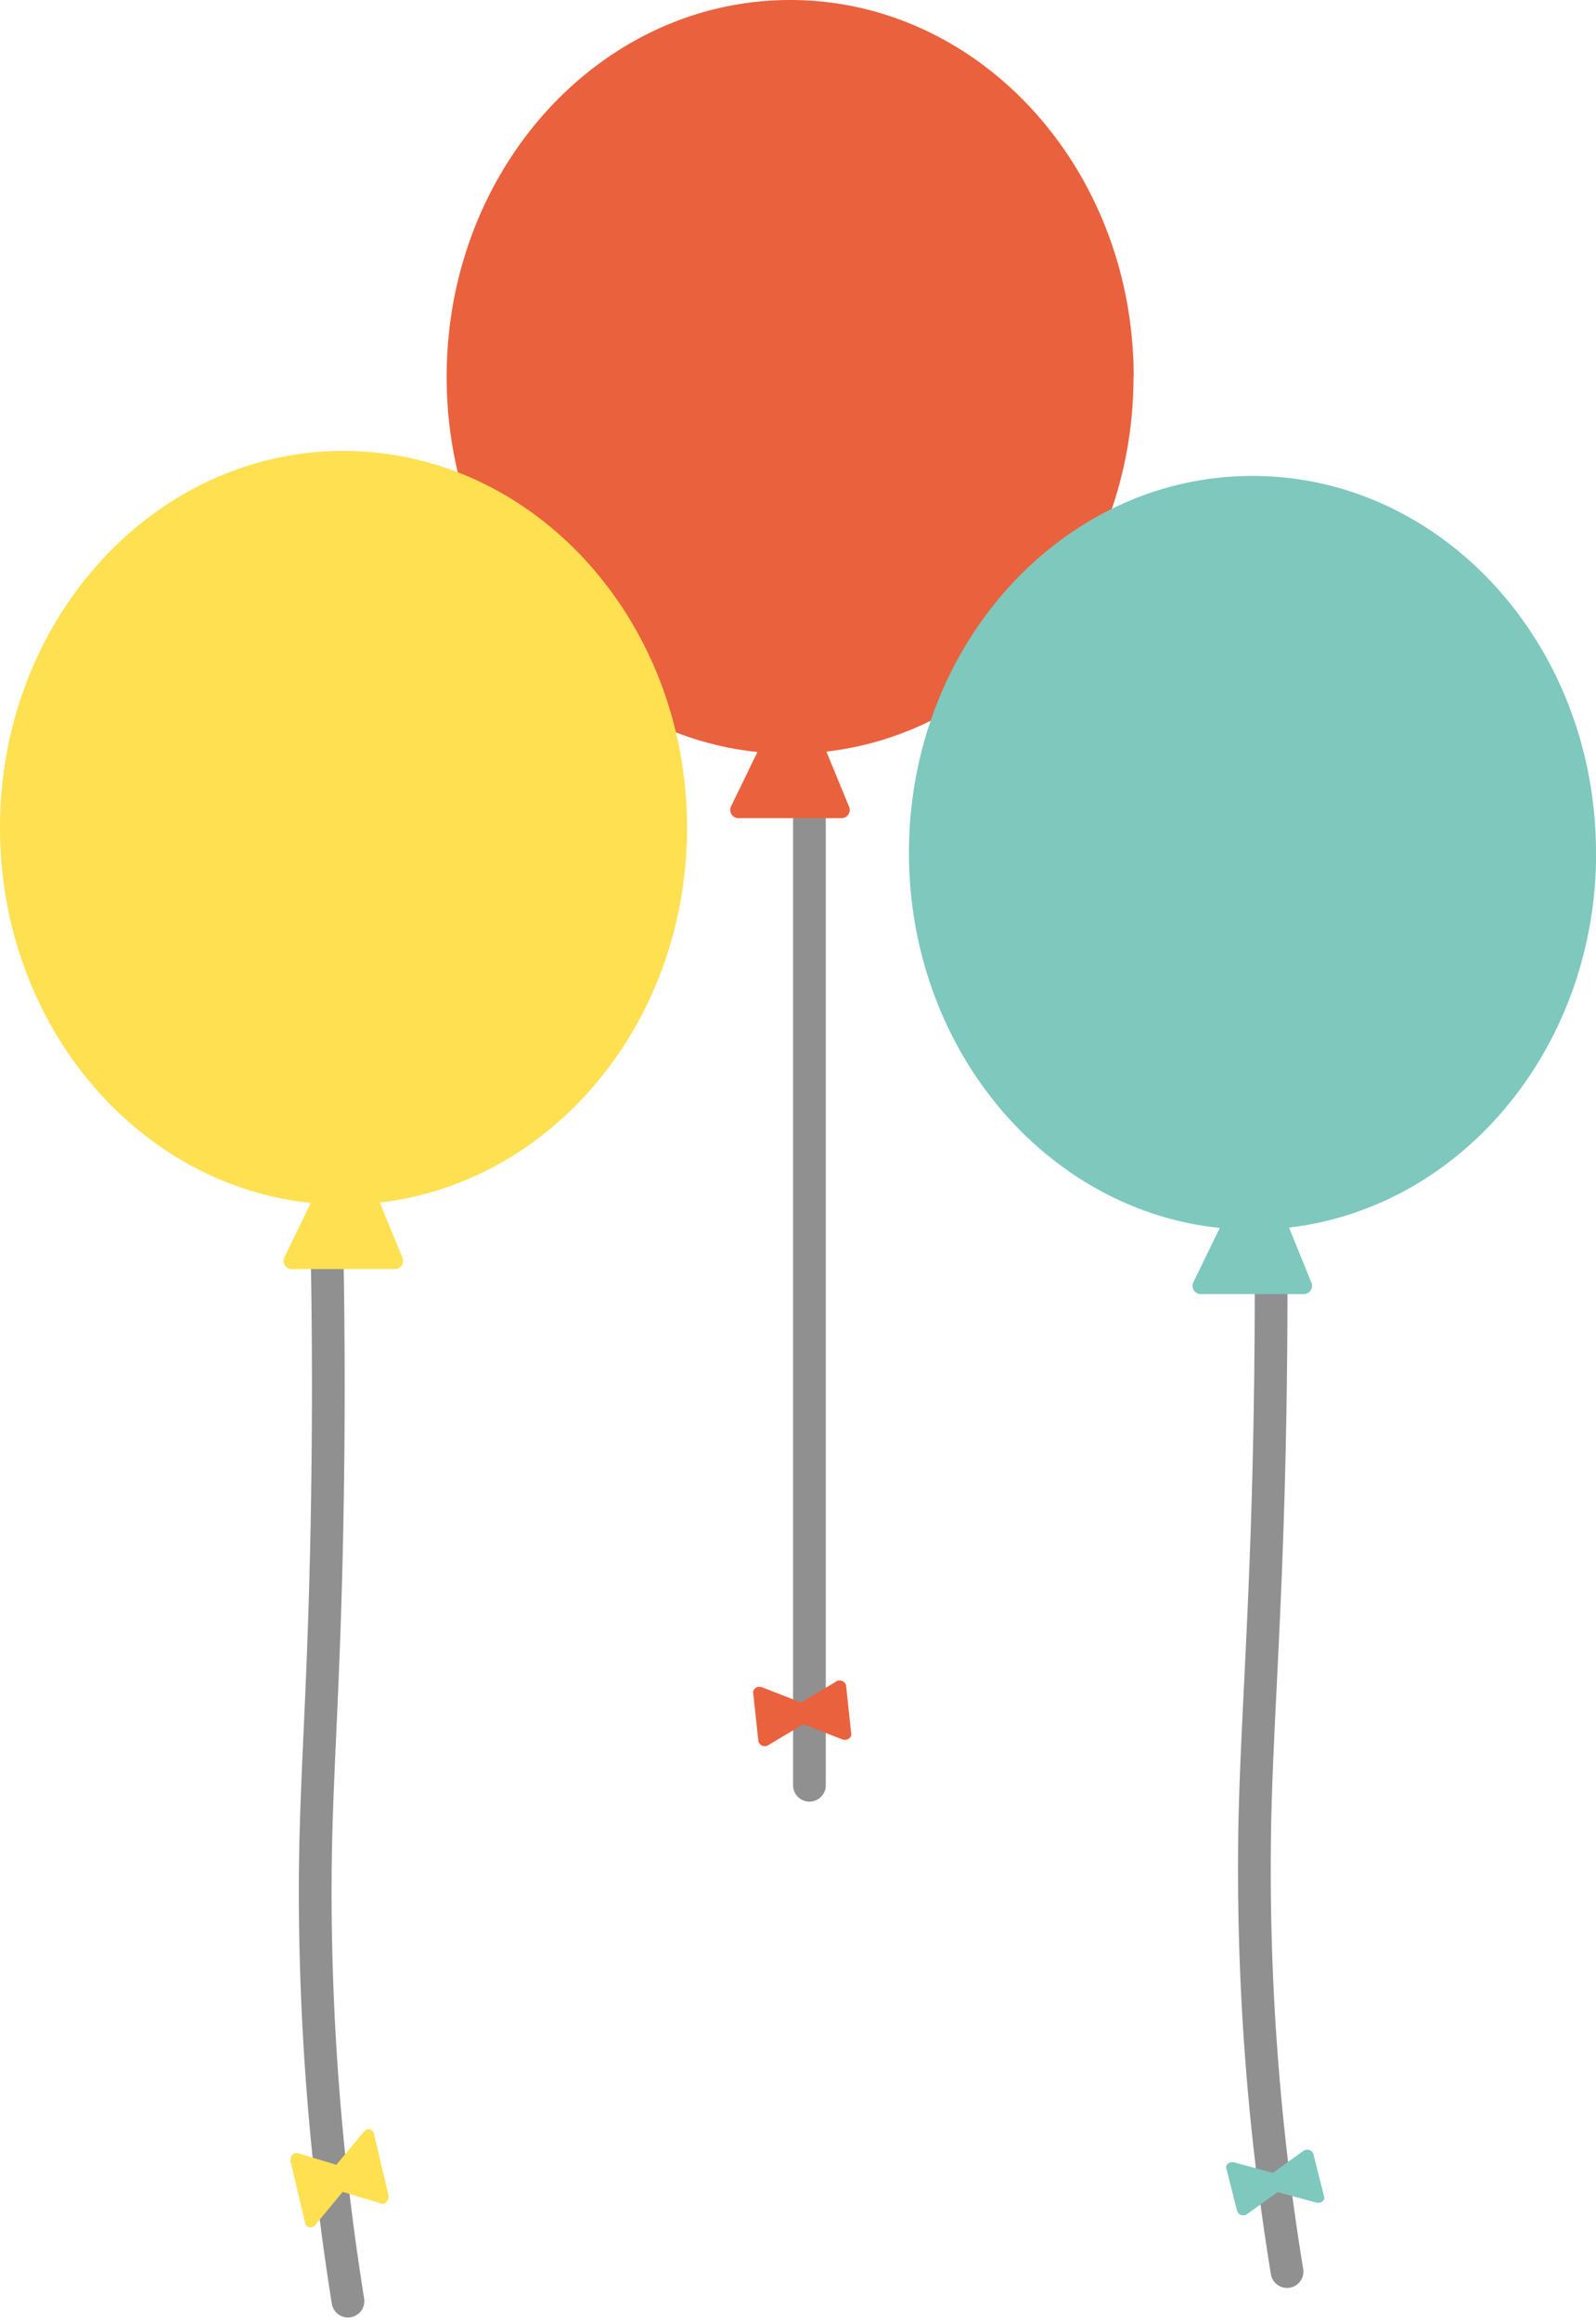 <svg xmlns="http://www.w3.org/2000/svg" width="48.783" height="70.887" viewBox="0 0 48.783 70.887">
  <g id="icon_midasi_about" transform="translate(-1516 -1178)">
    <path id="パス_5581" data-name="パス 5581" d="M26.741,24.551c0,6.485,0,11.5,0,14.978,0,1.726,0,3.989,0,7.431,0,3.616,0,6.592,0,8.592" transform="translate(1514 1177)" fill="none" stroke="#909090" stroke-linecap="round" stroke-linejoin="round" stroke-width="1"/>
    <path id="パス_5582" data-name="パス 5582" d="M36.652,11.516c0-6.36-4.7-11.516-10.5-11.516s-10.5,5.156-10.5,11.516c0,5.991,4.172,10.912,9.5,11.463l-.8,1.646a.254.254,0,0,0,.2.375h3.189a.253.253,0,0,0,.207-.36l-.689-1.673c5.276-.609,9.387-5.5,9.387-11.451" transform="translate(1514 1178)" fill="#ea613d"/>
    <path id="パス_5583" data-name="パス 5583" d="M27.554,54.385l-1.066.639L25.3,54.56c-.137-.054-.292.039-.279.166l.159,1.476a.2.2,0,0,0,.309.121l1.067-.639,1.185.464c.137.054.292-.039.278-.166l-.158-1.476a.2.2,0,0,0-.31-.121" transform="translate(1514 1175)" fill="#ea613d"/>
    <path id="パス_5584" data-name="パス 5584" d="M42.339,71.412a76.191,76.191,0,0,1-.983-13.781c.08-3.6.438-7.379.491-14.715.01-1.482.006-2.7,0-3.5" transform="translate(1513 1176)" fill="none" stroke="#909090" stroke-linecap="round" stroke-linejoin="round" stroke-width="1"/>
    <path id="パス_5585" data-name="パス 5585" d="M51.783,27.059c0-6.36-4.7-11.516-10.5-11.516s-10.5,5.156-10.5,11.516c0,5.991,4.172,10.912,9.5,11.463l-.8,1.646a.254.254,0,0,0,.2.375h3.189a.254.254,0,0,0,.207-.36L42.4,38.51c5.276-.61,9.387-5.5,9.387-11.451" transform="translate(1513 1177)" fill="#7ec8be"/>
    <path id="パス_5586" data-name="パス 5586" d="M42.834,69.728l-.93.667-1.179-.318c-.136-.037-.271.06-.243.174l.333,1.318a.2.2,0,0,0,.308.083l.93-.667,1.179.318c.136.037.271-.06.243-.174l-.333-1.318a.2.2,0,0,0-.308-.083" transform="translate(1513 1174)" fill="#7ec8be"/>
    <path id="パス_5587" data-name="パス 5587" d="M10.976,39.315c.054,2.281.1,5.816,0,10.154-.131,5.6-.4,7.681-.33,11.634a79.722,79.722,0,0,0,.99,11.212" transform="translate(1515 1176)" fill="none" stroke="#909090" stroke-linecap="round" stroke-linejoin="round" stroke-width="1"/>
    <path id="パス_5588" data-name="パス 5588" d="M21,26.295c0-6.361-4.7-11.516-10.5-11.516S0,19.934,0,26.295c0,5.991,4.172,10.912,9.5,11.463l-.8,1.646a.254.254,0,0,0,.2.375h3.189a.254.254,0,0,0,.207-.36l-.689-1.673C16.889,37.137,21,32.243,21,26.295" transform="translate(1516 1177)" fill="#ffe050"/>
    <path id="パス_5589" data-name="パス 5589" d="M12.129,70.128l-.848,1.022-1.174-.356c-.136-.041-.259.107-.222.266l.436,1.846a.173.173,0,0,0,.306.092l.848-1.022,1.174.356c.136.041.259-.107.222-.267l-.436-1.845a.174.174,0,0,0-.306-.093" transform="translate(1515 1173)" fill="#ffe050"/>
  </g>
</svg>
